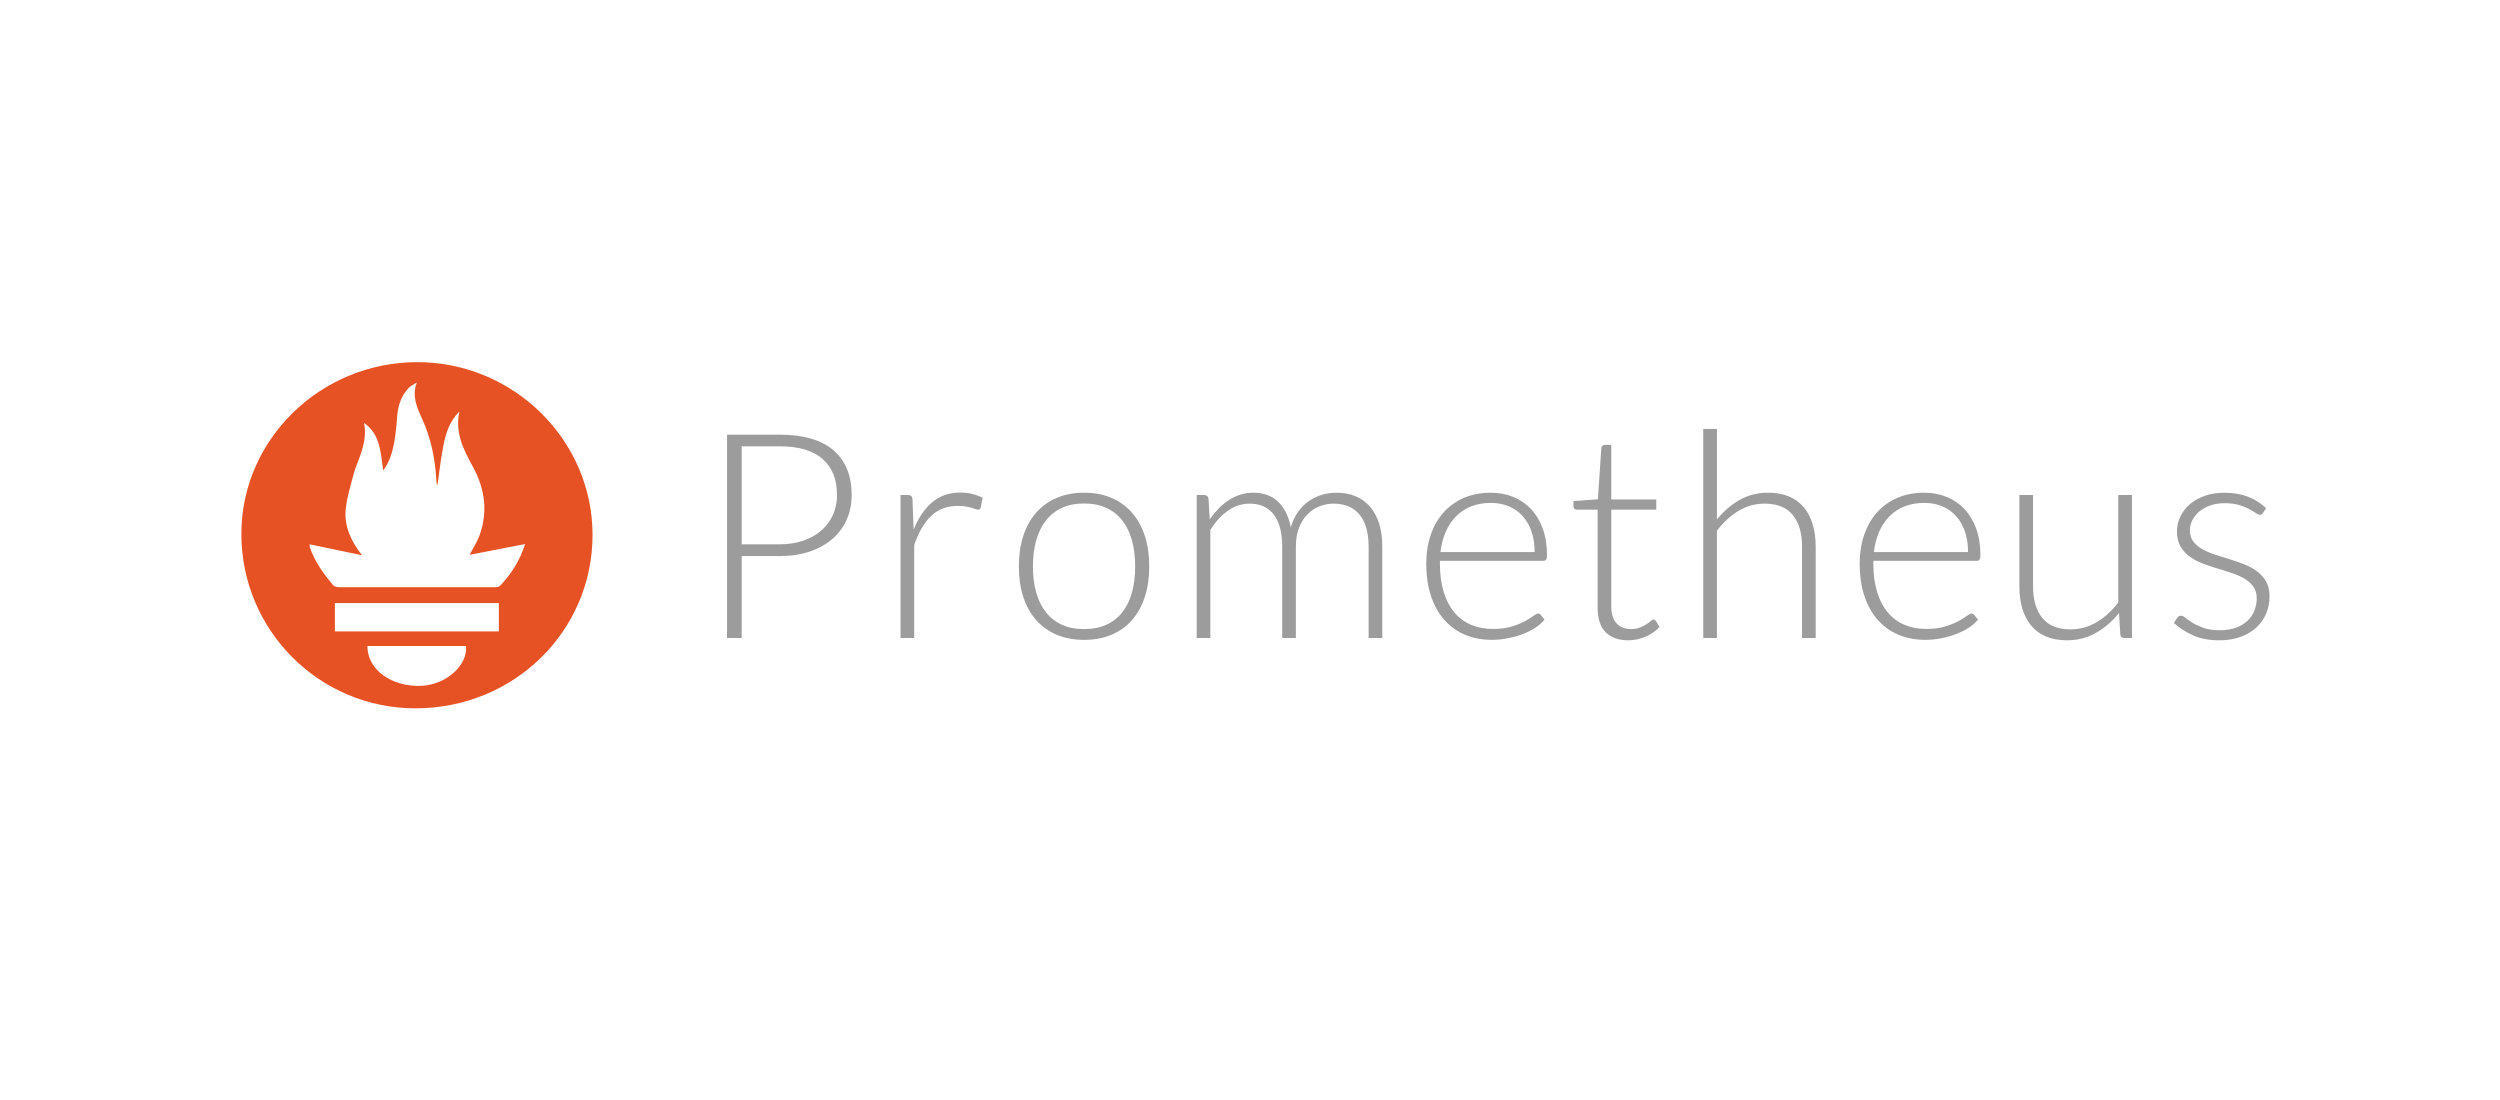 <?xml version="1.0" encoding="UTF-8"?> <svg xmlns="http://www.w3.org/2000/svg" width="175" height="77" viewBox="0 0 175 77" fill="none"><path d="M51.919 38.926V44.659H50.893V30.426H54.566C56.236 30.426 57.495 30.792 58.344 31.523C59.193 32.254 59.617 33.296 59.617 34.651C59.617 35.275 59.502 35.848 59.27 36.371C59.041 36.891 58.699 37.353 58.269 37.724C57.832 38.103 57.303 38.398 56.679 38.609C56.055 38.82 55.351 38.926 54.566 38.926H51.919ZM51.919 38.101H54.566C55.196 38.101 55.76 38.014 56.256 37.839C56.752 37.665 57.173 37.424 57.519 37.115C57.86 36.813 58.131 36.441 58.314 36.024C58.498 35.605 58.591 35.147 58.591 34.651C58.591 33.558 58.253 32.717 57.579 32.126C56.905 31.536 55.9 31.241 54.566 31.241H51.919V38.101ZM63.038 44.659V34.651H63.541C63.655 34.651 63.738 34.674 63.788 34.721C63.838 34.768 63.867 34.848 63.874 34.963L63.954 37.075C64.276 36.264 64.705 35.628 65.242 35.168C65.779 34.709 66.439 34.479 67.225 34.479C67.526 34.479 67.805 34.511 68.059 34.575C68.311 34.637 68.555 34.73 68.784 34.851L68.653 35.515C68.633 35.623 68.566 35.676 68.452 35.676C68.412 35.676 68.355 35.663 68.281 35.636C68.207 35.609 68.115 35.579 68.004 35.545C67.692 35.455 67.368 35.411 67.043 35.415C66.285 35.415 65.663 35.649 65.177 36.119C64.69 36.588 64.296 37.266 63.994 38.151V44.659L63.038 44.659ZM75.889 34.49C76.606 34.49 77.249 34.612 77.816 34.857C78.383 35.102 78.861 35.449 79.25 35.898C79.639 36.347 79.935 36.889 80.14 37.523C80.345 38.157 80.447 38.866 80.447 39.651C80.447 40.435 80.345 41.142 80.14 41.772C79.935 42.403 79.639 42.943 79.25 43.392C78.861 43.841 78.383 44.186 77.816 44.428C77.248 44.669 76.606 44.79 75.889 44.79C75.171 44.79 74.528 44.67 73.962 44.428C73.395 44.186 72.915 43.842 72.522 43.392C72.13 42.943 71.831 42.403 71.627 41.772C71.422 41.142 71.32 40.435 71.32 39.651C71.32 38.866 71.422 38.157 71.627 37.523C71.831 36.889 72.13 36.348 72.522 35.898C72.915 35.449 73.395 35.102 73.962 34.857C74.528 34.612 75.171 34.49 75.889 34.49ZM75.889 44.036C76.486 44.036 77.007 43.933 77.454 43.728C77.892 43.53 78.275 43.228 78.57 42.848C78.869 42.466 79.092 42.006 79.24 41.466C79.387 40.926 79.461 40.321 79.461 39.65C79.461 38.986 79.388 38.382 79.24 37.839C79.092 37.296 78.869 36.832 78.57 36.446C78.275 36.064 77.892 35.758 77.454 35.556C77.007 35.348 76.486 35.244 75.889 35.244C75.291 35.244 74.77 35.348 74.324 35.556C73.885 35.758 73.501 36.064 73.206 36.446C72.908 36.832 72.683 37.296 72.532 37.839C72.382 38.382 72.305 38.986 72.305 39.65C72.305 40.321 72.381 40.926 72.532 41.466C72.683 42.006 72.908 42.466 73.206 42.848C73.502 43.228 73.885 43.53 74.324 43.728C74.77 43.933 75.291 44.036 75.889 44.036ZM83.768 44.659V34.651H84.291C84.466 34.651 84.566 34.735 84.593 34.902L84.683 36.351C84.871 36.083 85.08 35.831 85.308 35.597C85.522 35.375 85.759 35.177 86.017 35.008C86.266 34.845 86.537 34.716 86.822 34.626C87.113 34.534 87.417 34.488 87.722 34.49C88.453 34.49 89.037 34.703 89.473 35.129C89.91 35.555 90.205 36.146 90.359 36.904C90.48 36.488 90.648 36.13 90.866 35.828C91.072 35.538 91.325 35.285 91.615 35.079C91.895 34.882 92.205 34.732 92.534 34.636C92.865 34.539 93.209 34.49 93.554 34.49C94.049 34.49 94.495 34.573 94.89 34.737C95.279 34.897 95.626 35.147 95.9 35.466C96.178 35.788 96.39 36.183 96.538 36.653C96.685 37.122 96.759 37.658 96.759 38.262V44.659H95.803V38.262C95.803 37.283 95.592 36.537 95.168 36.024C94.746 35.511 94.142 35.255 93.357 35.255C93.014 35.253 92.674 35.318 92.356 35.446C92.037 35.573 91.749 35.767 91.511 36.014C91.266 36.265 91.072 36.579 90.927 36.954C90.783 37.33 90.711 37.766 90.711 38.262V44.659H89.754V38.262C89.754 37.289 89.56 36.545 89.171 36.029C88.782 35.513 88.215 35.255 87.47 35.255C86.927 35.255 86.424 35.417 85.961 35.742C85.498 36.068 85.085 36.518 84.723 37.095V44.659L83.768 44.659ZM104.357 34.49C104.92 34.49 105.442 34.587 105.921 34.782C106.393 34.971 106.819 35.261 107.168 35.632C107.521 36.004 107.796 36.462 107.994 37.004C108.192 37.547 108.29 38.171 108.29 38.876C108.29 39.023 108.269 39.124 108.225 39.177C108.182 39.231 108.114 39.258 108.02 39.258H100.794V39.449C100.794 40.199 100.88 40.86 101.056 41.43C101.23 42 101.478 42.478 101.801 42.864C102.114 43.243 102.514 43.542 102.968 43.734C103.423 43.928 103.933 44.026 104.498 44.026C105.001 44.026 105.436 43.97 105.806 43.86C106.175 43.749 106.484 43.625 106.736 43.487C106.988 43.35 107.187 43.226 107.334 43.115C107.483 43.004 107.589 42.949 107.657 42.949C107.744 42.949 107.811 42.983 107.859 43.05L108.12 43.372C107.959 43.573 107.746 43.761 107.481 43.935C107.216 44.109 106.921 44.258 106.596 44.382C106.27 44.507 105.921 44.605 105.549 44.679C105.179 44.752 104.803 44.789 104.427 44.789C103.742 44.789 103.118 44.67 102.555 44.432C101.999 44.199 101.503 43.843 101.105 43.392C100.7 42.935 100.388 42.377 100.169 41.717C99.948 41.056 99.838 40.3 99.838 39.448C99.838 38.731 99.94 38.069 100.145 37.462C100.349 36.855 100.645 36.332 101.03 35.892C101.417 35.453 101.889 35.11 102.45 34.862C103.009 34.614 103.645 34.49 104.357 34.49ZM104.371 35.204C103.855 35.204 103.392 35.284 102.984 35.445C102.586 35.599 102.224 35.836 101.924 36.139C101.626 36.441 101.386 36.803 101.2 37.225C101.016 37.648 100.894 38.121 100.834 38.644H107.425C107.425 38.108 107.351 37.626 107.204 37.2C107.057 36.775 106.849 36.415 106.581 36.119C106.314 35.825 105.985 35.593 105.617 35.44C105.241 35.283 104.826 35.204 104.371 35.204ZM113.976 44.82C113.299 44.82 112.772 44.633 112.396 44.257C112.02 43.881 111.833 43.302 111.833 42.517V35.677H110.394C110.328 35.68 110.264 35.658 110.213 35.616C110.165 35.576 110.142 35.519 110.142 35.445V35.073L111.853 34.953L112.092 31.372C112.099 31.311 112.125 31.255 112.166 31.211C112.189 31.187 112.216 31.169 112.246 31.157C112.276 31.144 112.308 31.139 112.341 31.14H112.789V34.963H115.939V35.676H112.789V42.466C112.789 42.741 112.825 42.977 112.895 43.175C112.966 43.373 113.062 43.536 113.186 43.663C113.311 43.791 113.457 43.884 113.624 43.945C113.792 44.005 113.973 44.035 114.167 44.035C114.409 44.035 114.617 43.999 114.792 43.929C114.95 43.868 115.102 43.79 115.244 43.698C115.372 43.614 115.477 43.537 115.556 43.467C115.637 43.396 115.701 43.361 115.748 43.361C115.801 43.361 115.855 43.395 115.908 43.462L116.17 43.884C115.915 44.166 115.591 44.392 115.199 44.563C114.813 44.733 114.397 44.821 113.976 44.82ZM119.229 44.659V30.024H120.185V36.361C120.648 35.791 121.176 35.336 121.77 34.998C122.363 34.659 123.029 34.489 123.767 34.489C124.318 34.489 124.803 34.577 125.221 34.751C125.641 34.925 125.988 35.177 126.262 35.505C126.538 35.834 126.746 36.23 126.886 36.692C127.027 37.155 127.098 37.678 127.098 38.261V44.659H126.143V38.262C126.143 37.323 125.927 36.587 125.498 36.054C125.068 35.52 124.411 35.254 123.525 35.254C122.868 35.254 122.257 35.423 121.694 35.762C121.131 36.101 120.628 36.565 120.184 37.155V44.659H119.229ZM134.696 34.49C135.259 34.49 135.781 34.587 136.26 34.782C136.733 34.971 137.158 35.261 137.508 35.632C137.86 36.004 138.135 36.462 138.333 37.004C138.531 37.547 138.63 38.171 138.63 38.876C138.63 39.023 138.609 39.124 138.564 39.177C138.522 39.231 138.453 39.258 138.359 39.258H131.133V39.449C131.133 40.199 131.22 40.86 131.395 41.43C131.57 42 131.817 42.478 132.14 42.864C132.453 43.243 132.854 43.542 133.307 43.734C133.762 43.928 134.272 44.026 134.837 44.026C135.34 44.026 135.775 43.97 136.145 43.86C136.514 43.749 136.824 43.625 137.075 43.487C137.328 43.35 137.527 43.226 137.674 43.115C137.822 43.004 137.929 42.949 137.997 42.949C138.083 42.949 138.151 42.983 138.198 43.05L138.459 43.372C138.298 43.573 138.086 43.761 137.82 43.935C137.556 44.109 137.26 44.258 136.935 44.382C136.609 44.507 136.26 44.605 135.888 44.679C135.518 44.752 135.143 44.789 134.766 44.789C134.081 44.789 133.458 44.67 132.894 44.432C132.339 44.199 131.843 43.843 131.444 43.392C131.039 42.935 130.728 42.377 130.508 41.717C130.288 41.056 130.177 40.3 130.177 39.448C130.177 38.731 130.28 38.069 130.485 37.462C130.689 36.855 130.984 36.332 131.37 35.892C131.756 35.453 132.228 35.11 132.789 34.862C133.349 34.614 133.984 34.49 134.696 34.49ZM134.71 35.204C134.194 35.204 133.732 35.284 133.324 35.445C132.925 35.599 132.564 35.836 132.264 36.139C131.966 36.441 131.725 36.803 131.54 37.225C131.356 37.648 131.234 38.121 131.174 38.644H137.765C137.765 38.108 137.69 37.626 137.543 37.2C137.396 36.775 137.189 36.415 136.921 36.119C136.654 35.825 136.324 35.593 135.957 35.44C135.581 35.283 135.166 35.204 134.71 35.204ZM142.313 34.651V41.048C142.313 41.987 142.528 42.723 142.96 43.256C143.39 43.789 144.046 44.056 144.929 44.056C145.581 44.056 146.19 43.891 146.756 43.559C147.322 43.227 147.829 42.766 148.28 42.175V34.651H149.237V44.659H148.709C148.524 44.659 148.428 44.572 148.421 44.398L148.33 42.909C147.867 43.486 147.331 43.949 146.723 44.297C146.115 44.646 145.438 44.82 144.692 44.82C144.135 44.82 143.647 44.733 143.231 44.559C142.815 44.385 142.468 44.133 142.193 43.805C141.918 43.476 141.709 43.08 141.568 42.618C141.427 42.155 141.357 41.632 141.357 41.048V34.651H142.313ZM158.414 35.898C158.367 35.992 158.293 36.039 158.193 36.039C158.119 36.039 158.023 35.997 157.906 35.913C157.788 35.829 157.634 35.736 157.443 35.632C157.252 35.528 157.017 35.434 156.739 35.35C156.46 35.266 156.12 35.224 155.718 35.224C155.355 35.224 155.025 35.276 154.727 35.38C154.428 35.483 154.173 35.622 153.962 35.796C153.757 35.962 153.589 36.169 153.468 36.403C153.352 36.628 153.292 36.877 153.293 37.13C153.293 37.445 153.373 37.706 153.534 37.913C153.695 38.12 153.906 38.297 154.168 38.445C154.43 38.592 154.727 38.719 155.059 38.826C155.391 38.933 155.731 39.04 156.08 39.147C156.428 39.254 156.769 39.373 157.101 39.505C157.433 39.635 157.73 39.798 157.991 39.993C158.25 40.184 158.466 40.427 158.626 40.706C158.787 40.989 158.867 41.331 158.867 41.732C158.867 42.169 158.789 42.574 158.631 42.95C158.473 43.325 158.245 43.65 157.946 43.925C157.647 44.2 157.281 44.418 156.844 44.579C156.408 44.741 155.912 44.821 155.355 44.821C154.65 44.821 154.043 44.709 153.533 44.484C153.033 44.265 152.571 43.968 152.165 43.604L152.397 43.262C152.43 43.208 152.467 43.168 152.507 43.141C152.548 43.114 152.605 43.101 152.678 43.101C152.766 43.101 152.872 43.154 153.001 43.262C153.128 43.369 153.294 43.485 153.499 43.609C153.703 43.733 153.958 43.849 154.264 43.956C154.569 44.063 154.946 44.117 155.395 44.117C155.817 44.117 156.19 44.058 156.513 43.941C156.834 43.824 157.103 43.664 157.318 43.463C157.53 43.265 157.697 43.023 157.805 42.754C157.917 42.481 157.973 42.189 157.971 41.894C157.971 41.559 157.891 41.281 157.731 41.059C157.569 40.838 157.358 40.651 157.096 40.496C156.814 40.333 156.516 40.202 156.205 40.104C155.873 39.997 155.532 39.89 155.179 39.782C154.827 39.675 154.484 39.558 154.152 39.43C153.835 39.311 153.535 39.148 153.262 38.948C153.004 38.757 152.788 38.516 152.628 38.238C152.467 37.96 152.387 37.613 152.387 37.197C152.387 36.842 152.464 36.5 152.618 36.171C152.775 35.84 152.999 35.545 153.278 35.307C153.562 35.059 153.91 34.861 154.319 34.713C154.728 34.566 155.188 34.492 155.698 34.492C156.308 34.492 156.85 34.58 157.323 34.757C157.796 34.934 158.23 35.204 158.626 35.568L158.414 35.898Z" fill="#9C9C9D"></path><path d="M29.212 25.351C35.953 25.352 41.487 30.813 41.478 37.457C41.469 44.202 35.959 49.588 29.071 49.583C22.336 49.578 16.892 44.111 16.896 37.359C16.901 30.756 22.446 25.349 29.212 25.351ZM25.485 29.603C25.64 30.359 25.49 31.064 25.261 31.757C25.103 32.237 24.884 32.7 24.754 33.187C24.538 33.989 24.294 34.795 24.204 35.616C24.076 36.795 24.542 37.834 25.34 38.867L21.671 38.1C21.677 38.215 21.671 38.259 21.683 38.296C22.031 39.311 22.643 40.166 23.329 40.973C23.401 41.058 23.567 41.102 23.689 41.102C27.348 41.109 31.007 41.108 34.665 41.104C34.779 41.104 34.93 41.082 34.999 41.009C35.784 40.19 36.383 39.257 36.758 38.082L32.874 38.838C33.13 38.339 33.422 37.9 33.59 37.418C34.166 35.769 33.927 34.174 33.102 32.67C32.439 31.463 31.828 30.261 32.159 28.807C31.459 29.493 31.19 30.367 31.02 31.268C30.852 32.155 30.753 33.056 30.623 33.956C30.604 33.928 30.581 33.908 30.577 33.885C30.561 33.791 30.549 33.696 30.543 33.6C30.464 32.126 30.174 30.705 29.563 29.349C29.203 28.55 28.806 27.734 29.177 26.781C28.925 26.913 28.699 27.043 28.536 27.23C28.05 27.788 27.849 28.457 27.798 29.19C27.753 29.816 27.693 30.446 27.576 31.061C27.453 31.709 27.258 32.343 26.821 32.937C26.645 31.666 26.625 30.41 25.485 29.603ZM34.919 42.215H23.443V44.196H34.919V42.215ZM25.719 45.219C25.709 46.868 27.4 48.097 29.489 48.008C31.221 47.934 32.754 46.581 32.622 45.219H25.719Z" fill="#E75225"></path></svg> 